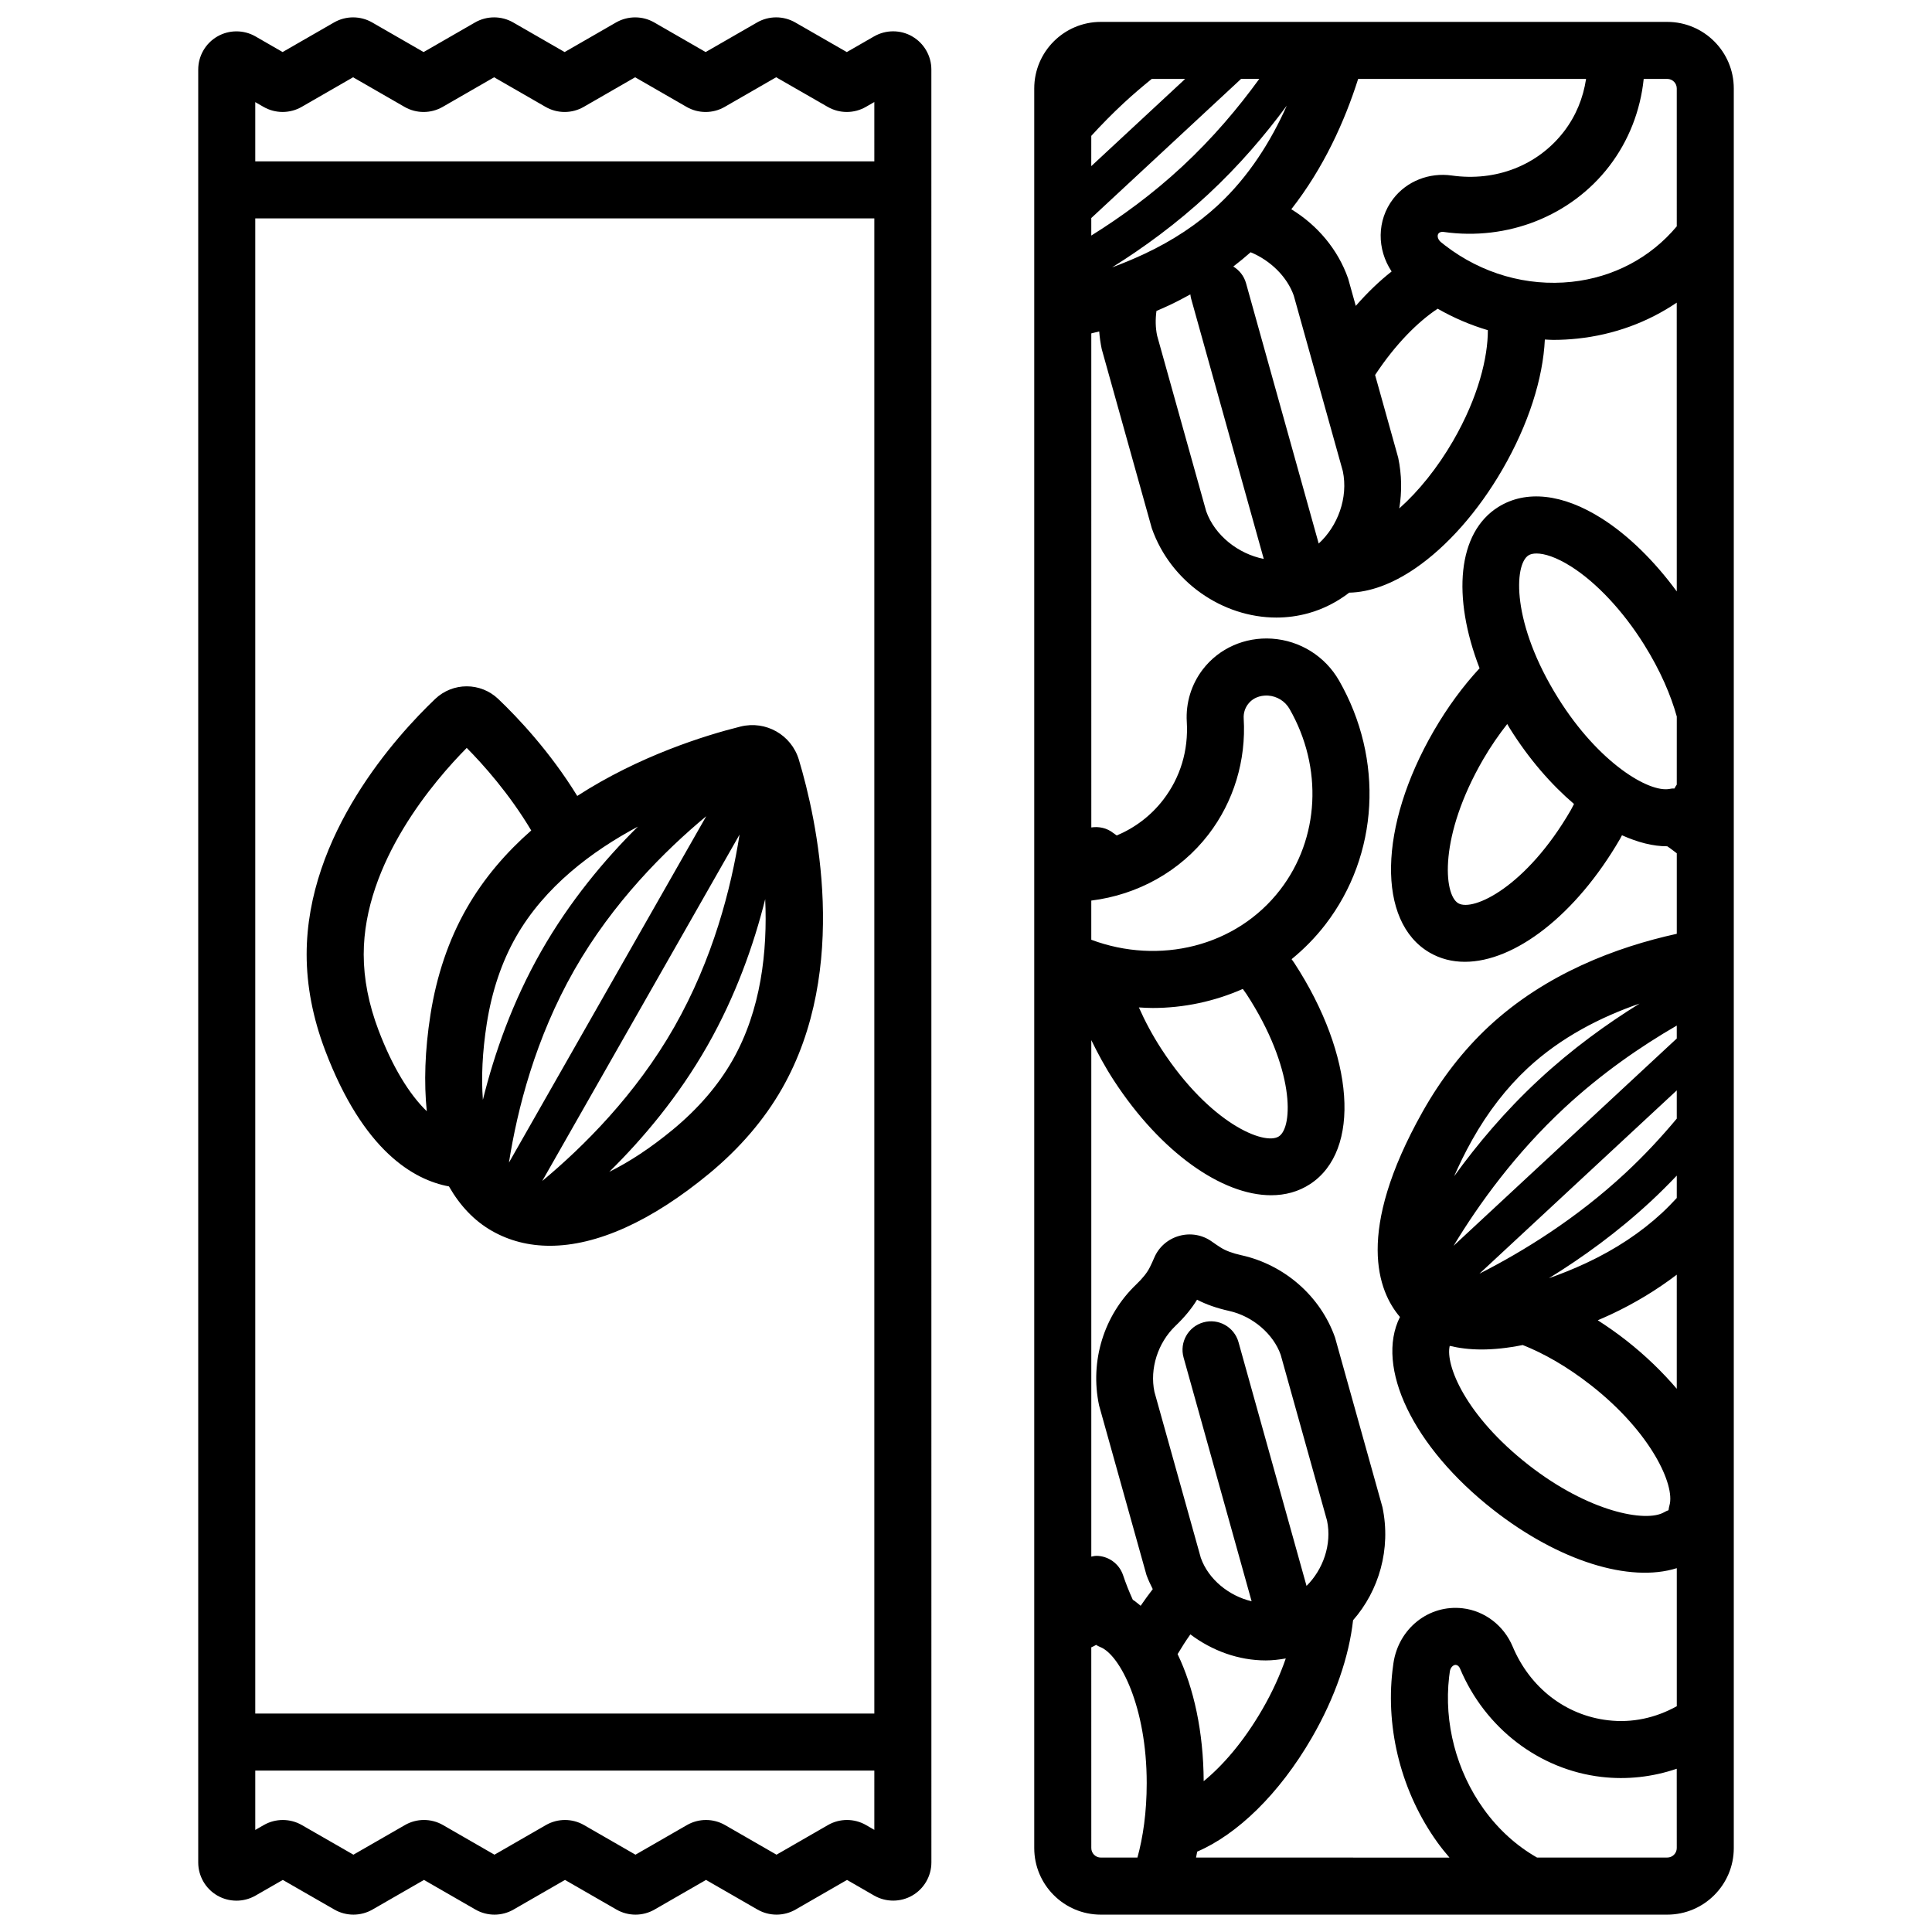 <?xml version="1.0" encoding="UTF-8"?>
<!-- Uploaded to: ICON Repo, www.iconrepo.com, Generator: ICON Repo Mixer Tools -->
<svg width="800px" height="800px" version="1.1" viewBox="144 144 512 512" xmlns="http://www.w3.org/2000/svg">
 <defs>
  <clipPath id="a">
   <path d="m196 148.09h408v503.81h-408z"/>
  </clipPath>
 </defs>
 <g clip-path="url(#a)">
  <path d="m385.77 153.66c-3.117-1.809-6.992-1.812-10.121-0.02l-7.238 4.16-13.656-7.848c-3.121-1.797-6.992-1.801-10.113-0.004l-13.637 7.848-13.648-7.859c-3.106-1.777-6.965-1.777-10.094 0.012l-13.629 7.848-13.633-7.848c-3.113-1.789-6.984-1.797-10.109 0l-13.633 7.848-13.645-7.856c-3.117-1.785-6.981-1.781-10.094 0.012l-13.625 7.84-7.18-4.137c-3.125-1.797-7.008-1.793-10.121 0.012-3.125 1.801-5.062 5.16-5.062 8.766v475.14c0 3.602 1.938 6.961 5.055 8.762 3.113 1.805 6.996 1.816 10.121 0.02l7.238-4.156 13.691 7.867c3.113 1.781 6.981 1.77 10.082-0.02l13.637-7.848 13.633 7.848c3.121 1.801 6.988 1.805 10.109 0l13.629-7.848 13.633 7.848c3.121 1.801 6.988 1.805 10.109 0l13.633-7.848 13.633 7.848c1.559 0.898 3.309 1.348 5.059 1.348s3.496-0.449 5.051-1.348l13.625-7.848 7.172 4.137c3.125 1.801 7.008 1.797 10.125-0.004 3.125-1.805 5.062-5.164 5.062-8.773l-0.008-475.13c0-3.602-1.938-6.961-5.051-8.762zm-10.062 475.27-2.191-1.266c-3.121-1.801-6.992-1.801-10.109 0l-13.625 7.848-13.633-7.848c-3.113-1.797-6.984-1.801-10.109 0l-13.633 7.848-13.633-7.848c-3.113-1.797-6.984-1.801-10.109 0l-13.629 7.848-13.621-7.844c-3.129-1.812-7.004-1.805-10.113-0.004l-13.645 7.848-13.652-7.844c-1.566-0.906-3.316-1.352-5.066-1.352-1.746 0-3.492 0.449-5.039 1.344l-2.254 1.293v-15.73h164.06zm0-30.82h-164.06v-396.23h164.06zm0-411.35h-164.06v-15.699l2.191 1.262c3.121 1.797 6.992 1.797 10.109 0l13.625-7.844 13.633 7.848c3.121 1.797 6.988 1.801 10.109 0l13.633-7.848 13.633 7.848c3.125 1.801 6.992 1.797 10.109 0l13.629-7.848 13.621 7.844c3.129 1.805 7.004 1.805 10.113 0.004l13.641-7.852 13.672 7.856h0.004c3.113 1.789 6.981 1.789 10.09 0l2.25-1.293zm-112.73 271.65c2.871 5.016 6.606 9.066 11.387 11.793 4.633 2.637 9.789 3.941 15.359 3.941 12.422 0 26.898-6.484 42.203-19.125 8.121-6.711 14.629-14.301 19.332-22.562 18.082-31.738 9.141-71.496 4.453-87.117-1.977-6.594-8.754-10.449-15.449-8.801-9.391 2.336-26.852 7.766-43.285 18.395-7.246-11.781-15.789-20.797-20.926-25.691-4.691-4.477-12.047-4.481-16.742 0-10.238 9.766-34.047 35.906-34.047 67.695 0 8.301 1.652 16.859 4.91 25.445 10.16 26.766 23.551 34.312 32.805 36.027zm83.809-76.133c0.621 13.77-1.07 29.379-8.656 42.703-3.797 6.66-9.121 12.848-15.832 18.391-5.863 4.844-11.535 8.555-16.832 11.176 8.965-8.832 18.336-19.965 25.977-33.375 7.535-13.234 12.316-26.797 15.344-38.895zm-24.102 33.902c-10.223 17.953-24.09 31.73-34.984 40.793l52.293-91.805c-2.231 14.203-7.019 32.949-17.309 51.012zm8.48-55.879-52.289 91.801c2.231-14.207 7.016-32.953 17.309-51.016 10.219-17.945 24.082-31.723 34.98-40.785zm-18.113 2.758c-8.859 8.777-18.086 19.805-25.625 33.039-7.637 13.406-12.434 27.145-15.457 39.363-0.449-5.891-0.148-12.664 1.027-20.176 1.344-8.594 3.949-16.328 7.742-22.996 7.59-13.324 20.152-22.738 32.312-29.23zm-45.363-20.855c4.301 4.34 11.27 12.102 17.094 21.879-6.586 5.781-12.559 12.625-17.172 20.73-4.707 8.262-7.918 17.727-9.543 28.141-1.484 9.492-1.727 17.988-0.965 25.539-4.691-4.547-9.141-11.844-12.789-21.469-2.606-6.863-3.926-13.625-3.926-20.082-0.004-24.422 18.832-46.191 27.301-54.738zm318.15-192.4h-150.12c-9.723 0-17.633 7.91-17.633 17.633v466.33c0 9.723 7.91 17.633 17.633 17.633h150.12c9.723 0 17.633-7.91 17.633-17.633v-466.33c0-9.723-7.91-17.633-17.633-17.633zm-81.914 15.113h60.402c-0.766 5.066-2.695 9.816-5.863 13.938-6.894 8.965-18.016 13.324-29.75 11.656-5.965-0.84-11.91 1.504-15.488 6.164-4.41 5.734-4.332 13.418-0.43 19.266-3.242 2.547-6.434 5.613-9.5 9.125l-2.031-7.273c-2.703-7.695-8.145-14.121-15.055-18.336 8.598-10.988 14.141-23.301 17.715-34.539zm10.609 100.36-6.117-21.898c5.481-8.312 11.477-14.207 16.582-17.566 4.234 2.426 8.691 4.328 13.297 5.691 0.016 7.156-2.504 17.762-9.238 29.383-4.086 7.055-9.109 13.305-14.238 17.852 0.723-4.344 0.676-8.902-0.285-13.461zm-40.324-46.23c-0.539-1.926-1.789-3.453-3.375-4.414 1.594-1.215 3.117-2.484 4.598-3.785 5.324 2.207 9.68 6.543 11.426 11.477l13.004 46.535c1.473 7.043-1.34 14.562-6.394 19.188zm4.699 73.07c-6.711-1.312-12.98-6.191-15.258-12.637l-13.004-46.535c-0.449-2.137-0.469-4.352-0.176-6.539 1.062-0.465 2.109-0.91 3.211-1.426 1.984-0.93 3.898-1.93 5.777-2.961 0.047 0.363 0.09 0.73 0.191 1.094zm-12.102-93.766c-5.461 5.074-12.035 9.426-19.535 12.941-3.062 1.434-5.875 2.574-8.555 3.566 8.34-5.211 17.09-11.586 25.449-19.348 8.199-7.617 15.098-15.711 20.848-23.512-4.16 9.324-9.988 18.719-18.207 26.352zm-33.605-18.344c2.672-2.93 5.516-5.824 8.543-8.641 2.457-2.281 4.965-4.414 7.484-6.453h8.859l-24.891 23.117zm0 21.777 39.699-36.875h4.824c-5.57 7.676-12.32 15.695-20.414 23.211-7.914 7.352-16.207 13.383-24.109 18.309zm0 180.88c12.266-1.523 23.523-7.715 31.059-17.52 6.688-8.707 10.004-19.633 9.332-30.758-0.082-1.367 0.328-2.711 1.152-3.785 1.73-2.254 4.297-2.32 5.312-2.262 2.383 0.164 4.508 1.484 5.688 3.543 8.906 15.551 7.945 34.348-2.457 47.883-11.68 15.199-32.148 19.996-50.086 13.281zm49.715 62.492c-3.816 2.488-18.238-3.394-31.062-23.047-2.504-3.836-4.457-7.566-6.039-11.129 1.219 0.074 2.434 0.148 3.648 0.148 8.262 0 16.398-1.742 23.891-5.047 0.32 0.473 0.656 0.871 0.973 1.359 12.828 19.656 12.402 35.23 8.59 37.715zm-37.484 191.12h-9.707c-1.391 0-2.519-1.133-2.519-2.519l-0.004-53.18c0.027-0.012 0.059-0.047 0.09-0.059 0.414-0.168 0.809-0.367 1.18-0.602 0.375 0.23 0.766 0.434 1.18 0.602 5.133 2.082 12.238 15.754 12.238 36.02 0 7.793-0.988 14.379-2.457 19.738zm10.055-140.88c2.426-2.32 4.32-4.621 5.742-6.961 2.434 1.27 5.238 2.25 8.508 2.977 6.301 1.406 11.723 6.148 13.652 11.602l12.293 43.988c1.32 6.289-1.074 12.973-5.438 17.281l-18.027-64.594c-1.125-4.019-5.305-6.383-9.312-5.246-4.019 1.121-6.367 5.289-5.246 9.309l18.031 64.602c-5.961-1.395-11.434-5.769-13.461-11.504l-12.293-43.988c-1.289-6.141 0.895-13 5.551-17.465zm3.973 81.73c5.773 4.359 12.797 6.906 19.977 6.906 1.77 0 3.543-0.211 5.309-0.523-1.469 4.231-3.469 8.758-6.199 13.469-5.09 8.785-10.613 15.004-15.559 19.059-0.062-13.074-2.617-24.766-6.914-33.676 1.102-1.848 2.231-3.609 3.387-5.234zm128.9 56.625c0 1.387-1.129 2.519-2.519 2.519h-34.512c-5.371-3.055-10.199-7.375-14.152-12.875-7.227-10.066-10.562-22.824-9.145-34.996l0.191-1.461c0.145-0.965 0.828-1.727 1.531-1.727 0.035 0 0.074 0.004 0.109 0.012 0.426 0.051 0.832 0.418 1.059 0.965 6.633 15.793 20.996 26.801 37.477 28.715 6.746 0.789 13.559 0.02 19.953-2.164zm0-121.71c-3.805-4.445-8.262-8.801-13.445-12.855-2.484-1.941-4.988-3.688-7.492-5.297 1.133-0.496 2.25-0.969 3.426-1.52 6.402-2.992 12.242-6.551 17.512-10.562zm-1.93 30.883c-0.121 0.422-0.203 0.859-0.25 1.293-0.414 0.152-0.812 0.34-1.199 0.562-4.793 2.754-19.941-0.059-35.91-12.551-16.715-13.074-22.074-26.453-20.883-31.555 2.457 0.582 5.227 0.957 8.434 0.957 3.223 0 6.852-0.359 10.918-1.18 5.367 2.125 11.531 5.527 18.066 10.641 15.957 12.488 22.348 26.512 20.824 31.832zm1.93-81.445c-1.238 1.348-2.523 2.664-3.883 3.93l-0.004 0.004c-5.606 5.207-12.348 9.672-20.035 13.27-3.617 1.691-6.871 2.965-9.965 4.062 8.848-5.449 18.195-12.188 27.102-20.461 2.379-2.207 4.617-4.465 6.789-6.734zm0-21.031c-4.074 4.879-8.594 9.762-13.645 14.453-12.973 12.051-26.957 20.695-38.652 26.641l52.297-48.574zm0-21.234-59.148 54.938c6.789-11.223 16.441-24.531 29.41-36.578 9.812-9.109 20.195-16.258 29.738-21.785zm-59 36.504c1.324-3.008 2.832-6.16 4.789-9.645 4.164-7.406 9.113-13.801 14.715-19.012 8.801-8.172 19.371-13.547 29.637-17.098-8.738 5.41-17.949 12.07-26.73 20.227-8.91 8.277-16.32 17.102-22.41 25.527zm59-103.78c-0.23 0.328-0.441 0.672-0.617 1.031-0.641-0.031-0.879 0.035-1.316 0.113-5.457 1-18.738-6.863-29.484-24.039-12.449-19.898-11.73-35.453-7.871-37.871 0.48-0.301 1.188-0.488 2.117-0.488 2.043 0 5.152 0.902 9.211 3.477 6.715 4.262 13.75 11.785 19.293 20.645 4.383 7.004 7.109 13.488 8.672 19.086zm-27.234 5.129c-0.305 0.555-0.539 1.09-0.863 1.652-11.77 20.309-25.859 26.938-29.797 24.664-3.941-2.281-5.191-17.809 6.578-38.117 2.07-3.57 4.223-6.625 6.383-9.391 0.242 0.398 0.453 0.793 0.703 1.191 5.078 8.113 10.941 14.828 16.996 20zm27.234-56.328c-5.977-8.137-12.863-14.887-19.867-19.332-10.344-6.562-20.086-7.641-27.441-3.039-10.809 6.766-12.289 23.746-4.949 42.734-4.348 4.688-8.473 10.27-12.137 16.59-14.688 25.348-15.152 50.613-1.078 58.773 2.836 1.645 5.977 2.426 9.312 2.426 13.215 0 29.41-12.348 41.141-32.59 0.184-0.316 0.316-0.629 0.496-0.945 4.152 1.863 8.219 2.941 12 2.918 0.883 0.582 1.68 1.242 2.527 1.859v21.336c-15.992 3.519-34.723 10.543-49.785 24.531-6.75 6.277-12.676 13.902-17.605 22.676-17.918 31.906-11.77 47.562-5.973 54.336-6.609 13.219 3.383 34.41 24.762 51.129 17.395 13.609 36.156 19.371 48.602 15.438v36.594c-5.629 3.109-11.836 4.477-18.207 3.719-11.242-1.305-20.695-8.613-25.293-19.551-2.34-5.566-7.414-9.445-13.246-10.125-8.965-1.039-16.984 5.332-18.344 14.543-0.09 0.629-0.176 1.254-0.25 1.895-1.852 15.871 2.481 32.48 11.879 45.57 1.02 1.422 2.109 2.75 3.219 4.059l-67.16-0.008c0.113-0.516 0.203-1.051 0.309-1.574 10.551-4.527 21.676-15.164 30.352-30.145 6.246-10.781 9.887-21.617 10.953-31.176 6.836-7.785 10.121-18.867 7.789-29.957l-12.562-44.945c-3.824-10.898-13.316-19.258-24.766-21.816h-0.012c-2.406-0.535-4.231-1.215-5.578-2.078-0.785-0.5-1.543-1.012-2.266-1.531-2.5-1.805-5.656-2.367-8.668-1.531-3.008 0.836-5.422 2.953-6.621 5.769-0.355 0.836-0.742 1.672-1.16 2.523-0.699 1.422-1.91 2.945-3.703 4.66-8.469 8.117-12.254 20.184-9.77 31.965l12.562 44.945c0.461 1.309 1.062 2.535 1.668 3.754-1.094 1.414-2.16 2.887-3.207 4.414-0.695-0.535-1.355-1.16-2.082-1.602-0.98-2.141-1.84-4.309-2.566-6.477-1.031-3.086-3.914-5.16-7.164-5.16l0.004 0.012c-0.438 0-0.848 0.129-1.27 0.203v-136.88c1.734 3.562 3.668 7.144 5.992 10.711 12.414 19.031 28.641 30.395 41.656 30.395 3.766 0 7.266-0.949 10.32-2.945 13.621-8.891 11.82-34.094-4.188-58.633-0.227-0.344-0.473-0.645-0.699-0.984 3.277-2.68 6.309-5.738 8.988-9.227 14.129-18.387 15.535-43.746 3.59-64.605-3.699-6.453-10.348-10.609-17.785-11.109-7.18-0.477-14.031 2.555-18.316 8.137-3.047 3.965-4.555 8.902-4.254 13.902 0.457 7.598-1.699 14.738-6.231 20.641-3.277 4.266-7.527 7.453-12.328 9.48-0.301-0.23-0.645-0.43-0.938-0.664-1.68-1.328-3.781-1.77-5.805-1.465l-0.004-130.93c0.691-0.164 1.383-0.324 2.098-0.516 0.121 1.559 0.34 3.125 0.668 4.684l13.273 47.492c5.008 14.266 18.785 23.648 33.012 23.648 2.844 0 5.703-0.375 8.516-1.16 3.984-1.109 7.606-2.996 10.789-5.438 5.406-0.113 11.344-2.242 17.441-6.406 8.492-5.805 16.707-15.105 23.129-26.191 6.973-12.035 10.777-24.18 11.27-34.484 0.738 0.027 1.469 0.094 2.207 0.094 2.148 0 4.305-0.113 6.461-0.344 9.66-1.027 18.605-4.332 26.285-9.527zm0-96.754c-6.941 8.297-16.754 13.523-27.887 14.711-11.844 1.25-23.754-2.156-33.469-9.617l-1.16-0.922c-0.793-0.648-1.082-1.691-0.629-2.277 0.215-0.277 0.605-0.434 1.066-0.434 0.098 0 0.203 0.008 0.305 0.023 16.961 2.41 33.762-4.258 43.867-17.41 5.152-6.703 8.277-14.727 9.145-23.145h6.242c1.391 0 2.519 1.129 2.519 2.519z"/>
 </g>
</svg>